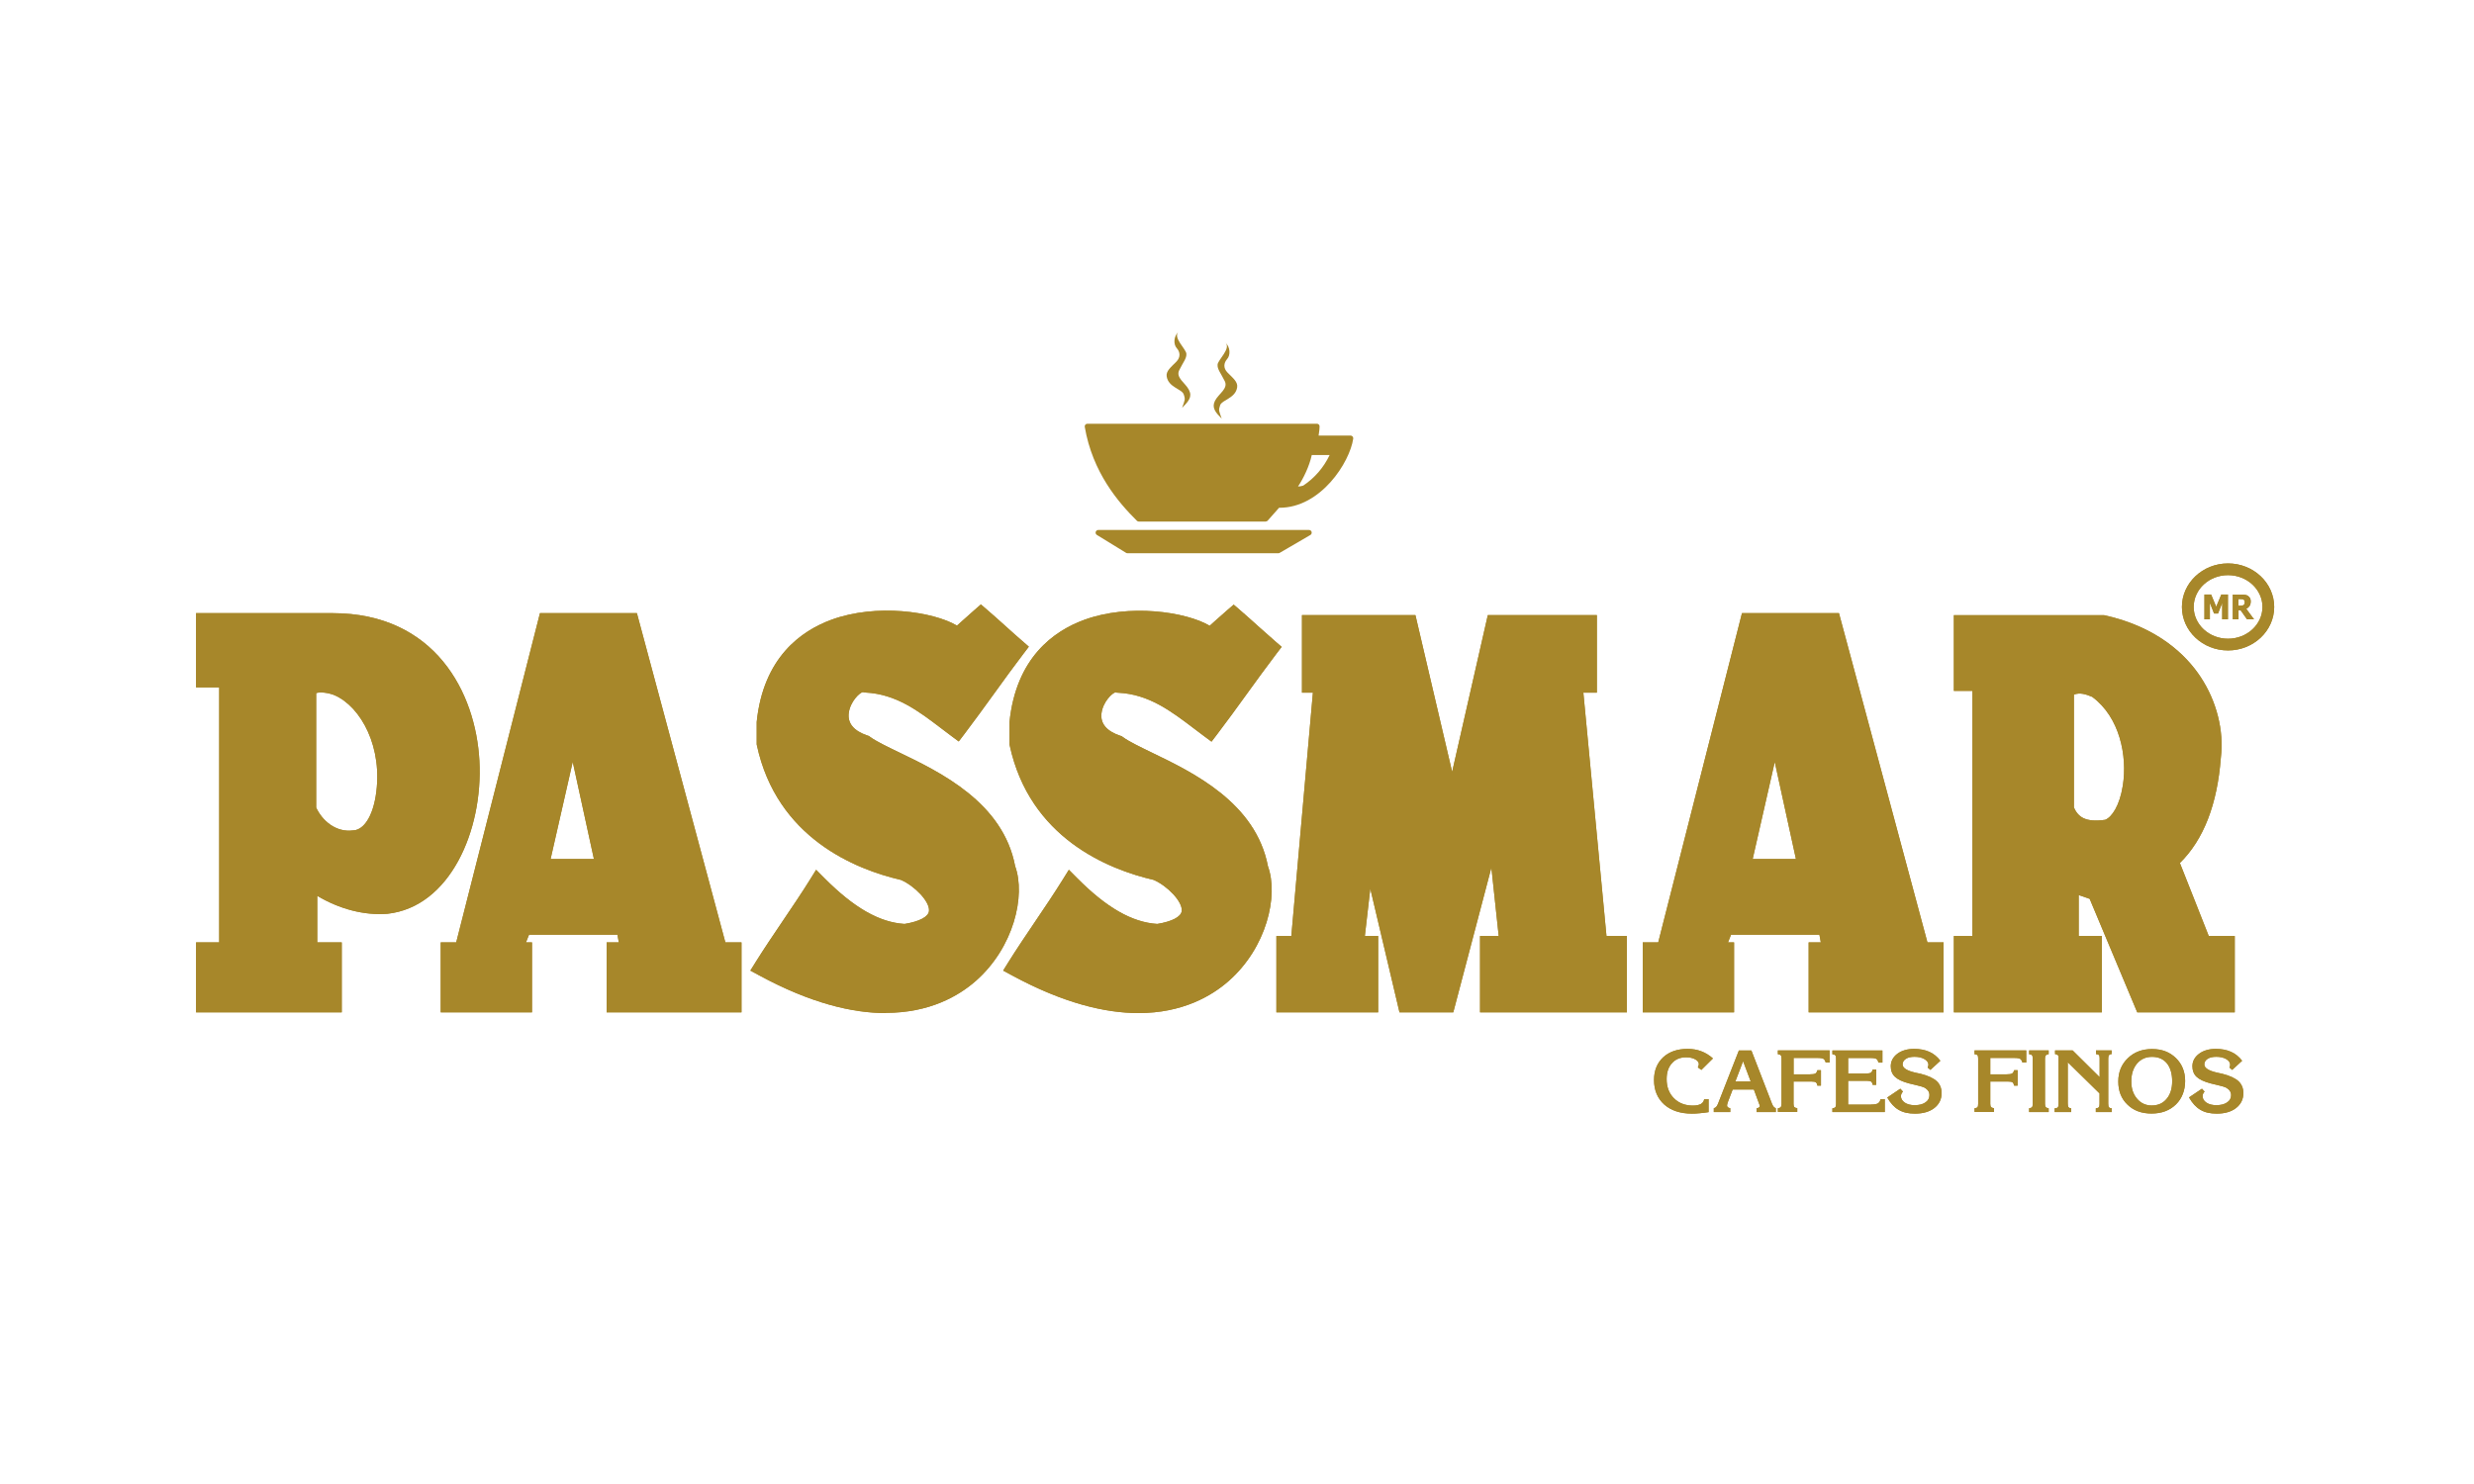 <?xml version="1.0" encoding="UTF-8"?><svg id="Layer_1" xmlns="http://www.w3.org/2000/svg" viewBox="0 0 500 300"><path d="M450.29,131.49c-5.14,0-9.32-3.95-9.32-8.79s4.18-8.8,9.32-8.8,9.33,3.95,9.33,8.8-4.19,8.79-9.33,8.79ZM450.29,116.27c-3.83,0-6.94,2.88-6.94,6.43s3.11,6.42,6.94,6.42,6.96-2.88,6.96-6.42-3.12-6.43-6.96-6.43Z" fill="#a7872a"/><polygon points="450.27 125.2 449.11 125.2 449.11 121.88 448.27 124.03 447.47 124.03 446.62 121.88 446.62 125.2 445.52 125.2 445.52 120.19 446.87 120.19 447.9 122.66 448.93 120.19 450.27 120.19 450.27 125.2" fill="#a7872a"/><path d="M453.66,121.73c0-.13-.01-.25-.05-.33-.06-.09-.13-.16-.23-.21-.08-.04-.15-.05-.25-.06-.09-.02-.2-.02-.33-.02h-.4v1.34h.34c.16,0,.3-.01.41-.02.12-.04.22-.08.3-.14.08-.06.14-.14.17-.22.03-.09.04-.2.04-.34M455.55,125.2h-1.42l-1.3-1.84h-.42v1.84h-1.16v-5h1.88c.26,0,.49.02.66.06.2.02.38.09.54.21.16.12.3.25.41.44.09.17.14.4.14.66,0,.39-.09.7-.24.94-.17.24-.39.42-.66.57l1.57,2.13Z" fill="#a7872a"/><path d="M261.44,98.66c.22.4,1.64.21,2.18,0,2.54-1.69,4.62-4.1,5.93-7.21h-4.9c-.44,2.49-1.87,5.42-3.22,7.21M266.16,86.2c0,.81-.23,1.59-.23,2.39h7.03c-.62,4.28-6.22,13.77-14.7,13.51l-2.47,2.79h-25.65c-4.05-4.02-8.89-9.91-10.39-18.69h46.39Z" fill="#a7872a"/><path d="M255.8,105.44h-25.65c-.14,0-.28-.06-.38-.16-3.77-3.74-8.97-9.78-10.54-18.99-.03-.16.02-.32.12-.44.1-.12.25-.19.41-.19h46.39c.3,0,.54.24.54.54,0,.44-.06.87-.12,1.28-.03.2-.06.39-.08.57h6.46c.16,0,.31.07.41.19.1.12.15.28.13.43-.7,4.81-6.57,13.98-14.9,13.98-.03,0-.06,0-.09,0l-2.3,2.6c-.1.12-.25.18-.41.18ZM230.38,104.35h25.18l2.3-2.61c.11-.12.27-.17.42-.18,4.47.15,7.84-2.57,9.87-4.87,2.28-2.59,3.69-5.58,4.15-7.55h-6.38c-.3,0-.54-.24-.54-.54,0-.44.06-.86.12-1.27.03-.2.06-.39.08-.58h-45.17c1.62,8.42,6.4,14.05,9.96,17.61ZM262.22,99.44c-.53,0-1.04-.12-1.26-.52-.1-.19-.08-.42.04-.59,1.18-1.57,2.67-4.42,3.12-6.98.05-.26.27-.45.53-.45h4.9c.18,0,.35.09.45.24.1.15.12.34.05.51-1.29,3.06-3.41,5.64-6.13,7.45-.03.02-.07.04-.1.05-.2.08-.92.28-1.6.28ZM265.11,91.99c-.5,2.29-1.69,4.73-2.78,6.36.34-.01.77-.08,1.05-.18,2.33-1.56,4.12-3.64,5.34-6.18h-3.61Z" fill="#a7872a"/><polygon points="221.96 107.68 227.86 111.3 258.35 111.3 264.56 107.68 221.96 107.68" fill="#a7872a"/><path d="M258.35,111.84h-30.49c-.1,0-.2-.03-.28-.08l-5.9-3.62c-.21-.13-.3-.38-.24-.61.07-.23.28-.39.52-.39h42.6c.24,0,.46.16.52.4.06.24-.04.49-.25.61l-6.21,3.62c-.08.05-.18.07-.27.07ZM228.01,110.76h30.19l4.35-2.53h-38.67l4.13,2.53Z" fill="#a7872a"/><path d="M246.92,84.65c-1.29-1.32-2.07-2.22-1.37-3.63.7-1.4,2.74-2.46,1.97-3.98-.85-1.7-1.49-2.36-1.45-3.31.03-.96,2.84-3.33,1.56-4.49,1.05.91,1.07,2.59.37,3.35-.68.78-.81,1.81.07,2.71,1.13,1.15,2.13,1.9,1.96,3-.33,2.23-3.08,2.53-3.44,3.62-.38,1.1-.22,1.11.32,2.72" fill="#a7872a"/><path d="M238.92,82.44c1.29-1.32,2.1-2.21,1.37-3.62-.71-1.41-2.73-2.47-1.96-3.99.84-1.7,1.49-2.36,1.44-3.3-.03-.96-2.84-3.33-1.56-4.48-1.05.91-1.08,2.59-.38,3.34.68.77.8,1.8-.07,2.71-1.13,1.15-2.14,1.9-1.97,3,.34,2.22,3.07,2.52,3.44,3.62.38,1.1.22,1.11-.32,2.72" fill="#a7872a"/><path d="M154.29,195.52c3.32-5.33,7.67-11.35,10.99-16.69,5.55,5.57,11.33,9.52,17.63,9.83,12.52-1.98,4.59-10.59-.26-12.57-7.32-1.67-23.84-7.24-27.85-25.82v-4.12c2.73-26.92,34.21-21.65,38.72-17.28,1.53-1.33,3.19-2.87,4.72-4.19,2.3,1.98,4.85,4.35,7.14,6.34-3.83,5.02-8.16,11.26-11.99,16.29-5.45-4.04-10.65-8.76-18.39-9.15-3.07-1.21-10.22,8.99-.26,12.35,5.71,4.18,25.73,9.29,28.62,25.12,4.17,10.9-9.8,41.2-49.06,19.88" fill="#a7872a"/><path d="M179.01,204.8c-6.73,0-15.18-1.98-25.61-7.64l-1.75-.95,1.05-1.69c1.67-2.67,3.61-5.55,5.49-8.33,1.89-2.8,3.85-5.69,5.5-8.35l1.25-2.01,1.67,1.68c5.98,6.01,11.13,8.96,16.21,9.27,3.01-.5,4.8-1.44,4.93-2.6.22-1.93-2.97-5.14-5.67-6.3-9.21-2.13-25.07-8.49-29.11-27.21l-.04-.2v-4.51c1.33-13.01,8.95-18.42,15.11-20.68,9.07-3.32,20.52-1.66,25.37,1.19.41-.37.83-.74,1.24-1.11.8-.72,1.6-1.44,2.37-2.11l1.22-1.06,1.22,1.05c1.25,1.07,2.58,2.27,3.87,3.43,1.11,1,2.22,2,3.28,2.91l1.32,1.15-1.07,1.4c-1.91,2.5-3.98,5.36-5.98,8.13-2.01,2.77-4.08,5.64-6,8.16l-1.12,1.47-1.48-1.1c-.67-.5-1.33-1-2-1.51-4.7-3.58-9.15-6.96-15.37-7.28l-.31-.02-.19-.08c-.73.13-2.58,1.97-2.87,4.22-.27,2.1,1,3.64,3.8,4.58l.27.09.23.17c1.23.9,3.37,1.93,5.84,3.12,8.38,4.04,21.04,10.14,23.48,23.01,2.16,5.96-.25,16.45-7.97,23.23-3.39,2.97-9.26,6.44-18.18,6.44ZM156.96,194.81c9.87,5.03,26.35,10.74,37.76.74,6.96-6.1,8.47-15.09,6.88-19.24l-.06-.16-.03-.17c-2.03-11.1-13.26-16.52-21.46-20.47-2.51-1.21-4.69-2.26-6.19-3.31-4.29-1.54-5.63-4.19-5.99-6.16-.63-3.43,1.3-6.82,3.37-8.52,1.38-1.14,2.82-1.56,4.1-1.21,7.25.45,12.31,4.3,17.2,8.02.16.12.32.24.48.36,1.57-2.1,3.22-4.38,4.83-6.6,1.66-2.29,3.36-4.64,4.99-6.81-.66-.59-1.34-1.19-2.01-1.8-.85-.77-1.73-1.55-2.58-2.3-.36.32-.73.65-1.1.99-.81.73-1.62,1.46-2.4,2.13l-1.29,1.12-1.23-1.19c-2.12-2.05-13.54-4.83-22.9-1.41-7.48,2.73-11.73,8.6-12.65,17.45v3.82c3.69,16.65,18.11,22.31,26.4,24.2l.29.09c3.63,1.48,8.6,5.98,8.1,10.25-.25,2.13-1.88,4.89-8.26,5.89l-.19.03h-.19c-5.61-.28-11.11-3.08-17.19-8.76-1.38,2.14-2.88,4.36-4.34,6.52-1.46,2.17-2.97,4.39-4.33,6.51Z" fill="#a7872a"/><path d="M205.39,195.52c3.33-5.33,7.67-11.35,10.99-16.69,5.53,5.57,11.33,9.52,17.63,9.83,12.52-1.98,4.6-10.59-.26-12.57-7.32-1.67-23.84-7.24-27.84-25.82v-4.12c2.72-26.92,34.2-21.65,38.72-17.28,1.53-1.33,3.18-2.87,4.72-4.19,2.3,1.98,4.84,4.35,7.14,6.34-3.83,5.02-8.16,11.26-11.99,16.29-5.46-4.04-10.66-8.76-18.4-9.15-3.07-1.21-10.23,8.99-.25,12.35,5.7,4.18,25.72,9.29,28.63,25.12,4.16,10.9-9.81,41.2-49.08,19.88" fill="#a7872a"/><path d="M230.11,204.8c-6.73,0-15.18-1.98-25.62-7.64l-1.75-.95,1.05-1.69c1.66-2.66,3.59-5.51,5.45-8.27,1.9-2.82,3.87-5.73,5.53-8.41l1.25-2.01,1.67,1.68c5.96,6,11.12,8.95,16.2,9.27,3.01-.5,4.8-1.45,4.94-2.6.22-1.93-2.97-5.14-5.67-6.3-9.21-2.13-25.06-8.49-29.1-27.21l-.04-.19v-4.5c1.32-13,8.94-18.42,15.09-20.67,9.06-3.32,20.52-1.66,25.38,1.19.35-.31.69-.62,1.04-.94.87-.78,1.74-1.56,2.58-2.28l1.22-1.05,1.22,1.05c1.2,1.03,2.48,2.18,3.72,3.3,1.14,1.03,2.33,2.09,3.43,3.04l1.33,1.15-1.07,1.4c-1.92,2.52-4.02,5.42-6.05,8.22-1.98,2.74-4.04,5.58-5.94,8.07l-1.12,1.47-1.48-1.1c-.68-.5-1.36-1.02-2.04-1.54-4.7-3.57-9.14-6.94-15.34-7.25l-.31-.02-.19-.08c-.73.13-2.58,1.97-2.87,4.22-.27,2.1,1.01,3.64,3.8,4.58l.28.09.23.17c1.23.9,3.37,1.93,5.84,3.13,8.38,4.04,21.03,10.14,23.49,23,2.16,5.96-.25,16.46-7.99,23.23-3.39,2.97-9.26,6.44-18.18,6.44ZM208.06,194.81c9.87,5.03,26.34,10.74,37.76.74,6.97-6.1,8.48-15.1,6.9-19.24l-.09-.33c-2.04-11.1-13.27-16.52-21.46-20.47-2.51-1.21-4.69-2.26-6.19-3.31-4.29-1.54-5.63-4.19-5.99-6.16-.63-3.43,1.3-6.82,3.37-8.52,1.38-1.14,2.82-1.56,4.1-1.21,7.23.45,12.28,4.28,17.17,7.99l.52.39c1.55-2.08,3.18-4.33,4.77-6.52,1.68-2.32,3.4-4.7,5.05-6.9-.72-.64-1.45-1.29-2.16-1.93-.81-.73-1.63-1.47-2.43-2.18-.43.38-.86.77-1.3,1.16-.74.67-1.49,1.34-2.2,1.96l-1.29,1.12-1.23-1.19c-2.13-2.05-13.57-4.83-22.91-1.41-7.46,2.74-11.71,8.6-12.63,17.44v3.82c3.69,16.65,18.1,22.31,26.39,24.2l.29.09c3.63,1.48,8.6,5.98,8.1,10.25-.25,2.13-1.88,4.89-8.26,5.9l-.19.03h-.19c-5.62-.29-11.12-3.08-17.19-8.76-1.39,2.16-2.9,4.39-4.37,6.57-1.45,2.15-2.94,4.35-4.3,6.46Z" fill="#a7872a"/><path d="M62.02,139.32v24.3c1.35,3.33,4.96,6.78,9.68,6.1,8.64-.78,9.4-25.34-3.35-30.89-1.37-.56-5.07-1.46-6.33.49M67.2,125.82c37.01,0,33.47,54.61,10.88,57.05-5.53.43-11.3-1.78-15.84-5.3v14.81h4.95v10.4h-25.71v-10.4h4.68v-55.29h-4.68v-11.27h25.71Z" fill="#a7872a"/><path d="M69.07,204.65h-29.45v-14.14h4.68v-51.55h-4.68v-15.01h27.58c20.73,0,28.95,16.08,29.69,29.85.76,14.13-5.99,29.57-18.61,30.93-4.65.36-9.65-.94-14.16-3.63v9.4h4.95v14.14ZM43.37,200.9h21.97v-6.66h-4.95v-20.51l3.02,2.35c4.5,3.5,9.81,5.3,14.54,4.92,8.12-.88,16.06-11.22,15.22-27-1.04-19.4-14.09-26.31-25.95-26.31h-23.84v7.53h4.68v59.03h-4.68v6.66ZM70.49,171.67c-4.95,0-8.7-3.65-10.2-7.35l-.14-.34v-25.21l.3-.46c1.92-2.96,6.47-2.08,8.61-1.21,4.2,1.83,7.39,5.5,9.25,10.65,1.56,4.3,2.03,9.32,1.31,13.78-.96,5.92-3.83,9.67-7.7,10.05-.49.07-.96.1-1.43.1ZM63.89,163.23c1.2,2.64,4,5.14,7.54,4.63h.1c2.05-.2,3.74-2.85,4.4-6.94,1.58-9.8-2.99-18.06-8.32-20.38-1.29-.53-2.99-.7-3.71-.42v23.11Z" fill="#a7872a"/><path d="M116.72,149.65h-1.89l-5.88,25.87h13.41l-5.64-25.87ZM93.66,192.38l16.93-66.56h16.7l17.88,66.56h2.82v10.4h-23.52v-10.4h2.82l-.94-5.29h-20.7l-2.11,5.29h2.11v10.4h-14.7v-10.4h2.71Z" fill="#a7872a"/><path d="M149.86,204.65h-27.26v-14.14h2.46l-.27-1.55h-17.87l-.62,1.55h1.22v14.14h-18.45v-14.14h3.13l16.93-66.56h19.59l17.88,66.56h3.26v14.14ZM126.34,200.9h19.78v-6.66h-2.38l-17.88-66.56h-13.81l-16.93,66.56h-2.3v6.66h10.96v-6.66h-3.01l3.61-9.03h23.54l1.6,9.03h-3.18v6.66ZM124.68,177.39h-18.08l6.73-29.62h4.9l6.45,29.62ZM111.29,173.65h8.74l-4.28-19.64-4.47,19.64Z" fill="#a7872a"/><path d="M359.64,149.65h-1.88l-5.89,25.87h13.41l-5.64-25.87ZM336.59,192.38l16.93-66.56h16.71l17.88,66.56h2.82v10.4h-23.53v-10.4h2.83l-.94-5.29h-20.69l-2.13,5.29h2.13v10.4h-14.71v-10.4h2.71Z" fill="#a7872a"/><path d="M392.8,204.65h-27.27v-14.14h2.46l-.28-1.55h-17.86l-.62,1.55h1.23v14.14h-18.46v-14.14h3.13l16.93-66.56h19.6l17.88,66.56h3.26v14.14ZM369.27,200.9h19.78v-6.66h-2.38l-17.88-66.56h-13.82l-16.93,66.56h-2.3v6.66h10.97v-6.66h-3.03l3.63-9.03h23.52l1.61,9.03h-3.19v6.66ZM367.61,177.39h-18.08l6.74-29.62h4.88l6.46,29.62ZM354.22,173.65h8.74l-4.28-19.61-4.46,19.61Z" fill="#a7872a"/><polygon points="264.99 126.23 264.99 138.16 267.37 138.16 262.68 191.08 259.81 191.08 259.81 202.78 276.65 202.78 276.65 191.08 273.73 191.08 276.3 168.81 284.31 202.78 292.26 202.78 302.17 165.08 304.96 191.08 300.99 191.08 300.99 202.78 326.93 202.78 326.93 191.08 322.96 191.08 317.93 138.16 320.84 138.16 320.84 126.23 302.17 126.23 294.2 161.25 292.77 161.25 284.57 126.23 264.99 126.23" fill="#a7872a"/><path d="M328.8,204.65h-29.68v-15.44h3.77l-1.48-13.82-7.7,29.26h-10.87l-5.9-25-1.1,9.56h2.69v15.44h-20.57v-15.44h3.02l4.36-49.18h-2.21v-15.68h22.93l7.42,31.68,7.21-31.68h22.04v15.68h-2.73l4.67,49.18h4.13v15.44ZM302.86,200.91h22.2v-7.95h-3.8l-5.38-56.66h3.1v-8.19h-15.31l-7.97,35.02h-4.41l-8.2-35.02h-16.22v8.19h2.55l-5.03,56.66h-2.71v7.95h13.09v-7.95h-3.14l4.03-34.99,10.13,42.94h5.02l12.13-46.13,4.1,38.18h-4.19v7.95Z" fill="#a7872a"/><path d="M417.26,139.32v24.3c1.36,3.33,3.92,4.64,8.64,3.95,6.24-1.98,8.48-20.76-2.16-28.33-1.36-.56-3.87-1.74-6.48.09M400.5,191.08v-53.3h-3.75v-11.55h28.27c18.03,4.03,23.04,18.02,21.96,26.75-.7,9.48-3.51,16.54-8.62,20.97,2.18,5.65,4.57,11.48,6.75,17.13h4.67v11.7h-16.59l-9.46-22.59c-1.83-.55-3.66-1.29-5.49-1.85v12.75h4.68v11.7h-26.17v-11.7h3.75Z" fill="#a7872a"/><path d="M451.65,204.65h-19.71l-9.61-22.94c-.69-.23-1.38-.47-2.05-.71-.06-.02-.12-.04-.17-.06v8.27h4.68v15.44h-29.91v-15.44h3.75v-49.55h-3.75v-15.3h30.34l.2.04c10.75,2.41,16.43,8.08,19.3,12.41,3.28,4.95,4.78,10.91,4.12,16.35-.71,9.44-3.49,16.6-8.28,21.3.97,2.5,1.99,5.05,2.98,7.53.95,2.37,1.92,4.82,2.85,7.22h5.26v15.44ZM434.43,200.91h13.48v-7.96h-4.09l-.46-1.2c-1.07-2.76-2.2-5.62-3.3-8.38-1.15-2.88-2.34-5.87-3.45-8.76l-.47-1.23.99-.86c4.62-4,7.3-10.62,7.98-19.69v-.09c1.77-14.25-11.1-22.51-20.3-24.65h-26.18v7.81h3.75v57.04h-3.75v7.96h22.43v-7.96h-4.68v-17.15l2.42.74c.93.29,1.86.61,2.75.93.94.33,1.83.65,2.73.92l.84.26,9.32,22.25ZM423.7,169.61c-4.04,0-6.72-1.74-8.17-5.28l-.14-.34v-25.64l.8-.56c3.33-2.33,6.54-1,8.08-.37l.38.16.18.13c4.69,3.33,9.57,11.01,7.9,21.68-.82,5.25-3.16,8.98-6.25,9.96l-.3.07c-.88.13-1.7.19-2.48.19ZM419.13,163.23c.89,1.97,2.35,3.05,6.33,2.5,1.34-.53,2.93-2.84,3.57-6.93.94-5.99-.62-13.83-6.2-17.93-1.28-.53-2.46-.92-3.69-.45v22.81Z" fill="#a7872a"/><path d="M442.39,221.86l2.63-1.77.53.58c-.15.17-.25.32-.31.47-.06.13-.09.28-.09.43,0,.54.25.98.77,1.33.52.35,1.19.52,2.02.52.89,0,1.62-.18,2.16-.56.55-.35.81-.86.81-1.46,0-.35-.09-.63-.27-.89-.18-.25-.45-.48-.8-.67-.24-.12-.78-.27-1.61-.47-.59-.13-1.06-.25-1.41-.34-1.36-.35-2.32-.81-2.89-1.35-.56-.53-.84-1.25-.84-2.13,0-1.01.45-1.85,1.34-2.52.88-.66,2.01-.99,3.4-.99,1.18,0,2.2.2,3.06.59.88.38,1.62.99,2.25,1.81l-2.01,1.85-.56-.48c.05-.12.1-.24.11-.31.02-.08.04-.17.04-.25,0-.44-.26-.82-.8-1.15-.54-.31-1.21-.46-2.01-.46-.72,0-1.32.13-1.76.42-.43.29-.65.66-.65,1.13,0,.71.87,1.27,2.62,1.66.45.09.8.18,1.05.23,1.48.38,2.56.88,3.22,1.48.66.62,1,1.42,1,2.42,0,1.24-.5,2.25-1.47,3.01-.98.77-2.29,1.14-3.92,1.14-1.32,0-2.41-.24-3.28-.77-.88-.5-1.65-1.34-2.31-2.5M428.11,218.62c0-1.89.64-3.46,1.93-4.7,1.28-1.24,2.91-1.85,4.9-1.85s3.56.6,4.82,1.83c1.24,1.21,1.86,2.76,1.86,4.62s-.61,3.53-1.86,4.75c-1.26,1.23-2.9,1.84-4.93,1.84s-3.63-.6-4.86-1.8c-1.25-1.19-1.86-2.74-1.86-4.67M434.92,213.65c-1.24,0-2.25.45-3.02,1.35-.77.92-1.16,2.12-1.16,3.6s.39,2.6,1.16,3.51c.78.92,1.78,1.37,2.96,1.37,1.26,0,2.26-.43,3.01-1.33.76-.89,1.13-2.08,1.13-3.58s-.36-2.75-1.07-3.62c-.72-.87-1.72-1.3-3-1.3M415.25,224.8v-.76h.06c.28,0,.47-.07.58-.2.11-.12.15-.37.15-.74v-9.5c0-.14-.05-.24-.19-.33-.12-.1-.29-.15-.52-.18v-.74h3.56l5.45,5.4v-3.88c0-.3-.06-.49-.15-.58-.1-.11-.29-.17-.58-.2v-.74h3.16v.74c-.26,0-.43.08-.52.21-.12.15-.17.36-.17.69v9.11c0,.4.05.65.16.75.09.11.27.17.54.2v.76h-3.21v-.76c.29-.02.48-.09.6-.2.1-.12.15-.34.15-.66v-2.15l-6.42-6.3v8.29c0,.38.05.65.13.78.12.14.3.23.56.24v.76h-3.32ZM410.09,224.8v-.76c.28-.03.47-.1.58-.21.1-.13.15-.35.15-.66v-9.18c0-.33-.05-.54-.15-.67-.11-.11-.3-.18-.58-.2v-.77h3.95v.75c-.28.03-.46.12-.57.23-.1.13-.17.33-.17.63v9.24c0,.28.06.48.17.61.11.14.29.2.57.24v.76h-3.95ZM399.06,224.8v-.76c.29-.03.49-.1.59-.21.1-.13.14-.35.14-.66v-9.18c0-.33-.04-.54-.14-.67-.1-.11-.3-.18-.59-.2v-.77h10.45v2.45h-.77c-.1-.35-.25-.59-.44-.73-.18-.13-.58-.2-1.2-.2h-4.86v3.32h3.14c.65,0,1.08-.06,1.27-.18.19-.12.33-.34.4-.66h.72v3.11h-.72c-.06-.33-.15-.53-.31-.65-.16-.12-.45-.17-.9-.17h-3.6v4.51c0,.31.06.53.16.66.11.11.3.18.59.21v.76h-3.93ZM381.43,221.86l2.63-1.77.53.58c-.14.17-.25.32-.31.47-.05.13-.1.28-.1.43,0,.54.27.98.78,1.33.52.35,1.18.52,2.01.52.9,0,1.62-.18,2.16-.56.54-.35.81-.86.81-1.46,0-.35-.07-.63-.26-.89-.18-.25-.44-.48-.8-.67-.23-.12-.77-.27-1.6-.47-.59-.13-1.05-.25-1.42-.34-1.36-.35-2.32-.81-2.88-1.35-.57-.53-.85-1.25-.85-2.13,0-1.01.45-1.85,1.32-2.52.89-.66,2.03-.99,3.41-.99,1.16,0,2.19.2,3.06.59.86.38,1.61.99,2.23,1.81l-2.01,1.85-.56-.48c.05-.12.1-.24.11-.31.02-.08.04-.17.05-.25,0-.44-.27-.82-.81-1.15-.54-.31-1.21-.46-2.01-.46-.72,0-1.31.13-1.75.42-.43.29-.65.66-.65,1.13,0,.71.88,1.27,2.61,1.66.46.09.82.18,1.06.23,1.49.38,2.56.88,3.22,1.48.66.62.99,1.42.99,2.42,0,1.24-.49,2.25-1.46,3.01-.99.77-2.29,1.14-3.94,1.14-1.31,0-2.4-.24-3.28-.77-.88-.5-1.64-1.34-2.31-2.5M378.12,223.29c.69,0,1.17-.09,1.42-.24.25-.16.43-.44.53-.85h.85v2.61h-10.59v-.76c.27-.03.48-.1.58-.21.11-.13.16-.35.16-.66v-9.18c0-.33-.04-.54-.16-.67-.1-.11-.31-.18-.58-.2v-.77h10.11v2.45h-.78c-.11-.35-.24-.59-.43-.73-.19-.13-.59-.2-1.21-.2h-4.51v3.15h3.29c.65,0,1.08-.06,1.28-.16.18-.13.32-.34.38-.65h.73v3.09h-.73c-.04-.32-.14-.54-.3-.65-.16-.11-.46-.17-.88-.17h-3.77v4.82h4.6ZM359.31,224.8v-.76c.28-.03.47-.1.58-.21.1-.13.16-.35.16-.66v-9.18c0-.33-.06-.54-.16-.67-.11-.11-.3-.18-.58-.2v-.77h10.46v2.45h-.78c-.11-.35-.25-.59-.44-.73-.2-.13-.6-.2-1.21-.2h-4.85v3.32h3.13c.67,0,1.09-.06,1.28-.18.19-.12.32-.34.39-.66h.73v3.11h-.73c-.04-.33-.14-.53-.3-.65-.16-.12-.46-.17-.91-.17h-3.6v4.51c0,.31.05.53.16.66.11.11.3.18.59.21v.76h-3.93ZM350.18,220.24l-.98,2.56c-.05.14-.09.26-.11.37-.04.12-.05.21-.05.28,0,.17.05.3.16.39.12.1.28.15.49.19v.78h-3.33v-.78c.19-.03.36-.13.48-.26.13-.14.26-.35.37-.64l4.22-10.77h2.53l4.15,10.73s.04.07.06.12c.15.43.4.7.73.83v.78h-3.89v-.78c.19-.02.34-.06.47-.15.11-.07.17-.18.17-.3,0-.03,0-.08-.01-.14-.02-.05-.04-.13-.07-.18l-1.11-3.01h-4.25ZM353.82,218.62l-1.54-4.09-1.56,4.09h3.1ZM345.31,222.18v2.65c-.66.1-1.27.18-1.83.22-.54.06-1.05.08-1.52.08-2.36,0-4.23-.62-5.61-1.84-1.38-1.25-2.07-2.9-2.07-4.98,0-1.88.62-3.41,1.84-4.56,1.23-1.14,2.88-1.71,4.92-1.71,1.02,0,1.94.15,2.77.47.83.31,1.62.78,2.38,1.46l-2.34,2.32-.71-.51c.08-.17.12-.29.15-.39.03-.11.05-.2.05-.26,0-.39-.25-.71-.73-.98-.5-.27-1.1-.41-1.83-.41-1.22,0-2.17.39-2.87,1.19-.73.8-1.08,1.86-1.08,3.22,0,1.58.49,2.89,1.48,3.87.98.99,2.27,1.48,3.85,1.48.66,0,1.2-.11,1.58-.32.39-.22.61-.55.68-.98h.89Z" fill="#a7872a"/><path d="M450.29,131.49c-5.14,0-9.32-3.95-9.32-8.79s4.18-8.8,9.32-8.8,9.33,3.95,9.33,8.8-4.19,8.79-9.33,8.79ZM450.29,116.27c-3.83,0-6.94,2.88-6.94,6.43s3.11,6.42,6.94,6.42,6.96-2.88,6.96-6.42-3.12-6.43-6.96-6.43Z" fill="#a7872a"/><polygon points="450.27 125.2 449.11 125.2 449.11 121.88 448.27 124.03 447.47 124.03 446.62 121.88 446.62 125.2 445.52 125.2 445.52 120.19 446.87 120.19 447.9 122.66 448.93 120.19 450.27 120.19 450.27 125.2" fill="#a7872a"/><path d="M453.66,121.73c0-.13-.01-.25-.05-.33-.06-.09-.13-.16-.23-.21-.08-.04-.15-.05-.25-.06-.09-.02-.2-.02-.33-.02h-.4v1.34h.34c.16,0,.3-.01.41-.02.12-.04.22-.08.3-.14.08-.06.14-.14.17-.22.03-.09.04-.2.04-.34M455.55,125.2h-1.42l-1.3-1.84h-.42v1.84h-1.16v-5h1.88c.26,0,.49.02.66.06.2.02.38.09.54.21.16.12.3.25.41.44.09.17.14.4.14.66,0,.39-.09.7-.24.94-.17.24-.39.42-.66.57l1.57,2.13Z" fill="#a7872a"/><polygon points="221.96 107.68 227.86 111.3 258.35 111.3 264.56 107.68 221.96 107.68" fill="#a7872a"/><path d="M179.01,204.8c-6.73,0-15.18-1.98-25.61-7.64l-1.75-.95,1.05-1.69c1.67-2.67,3.61-5.55,5.49-8.33,1.89-2.8,3.85-5.69,5.5-8.35l1.25-2.01,1.67,1.68c5.98,6.01,11.13,8.96,16.21,9.27,3.01-.5,4.8-1.44,4.93-2.6.22-1.93-2.97-5.14-5.67-6.3-9.21-2.13-25.07-8.49-29.11-27.21l-.04-.2v-4.51c1.33-13.01,8.95-18.42,15.11-20.68,9.07-3.32,20.52-1.66,25.37,1.19.41-.37.83-.74,1.24-1.11.8-.72,1.6-1.44,2.37-2.11l1.22-1.06,1.22,1.05c1.25,1.07,2.58,2.27,3.87,3.43,1.11,1,2.22,2,3.28,2.91l1.32,1.15-1.07,1.4c-1.91,2.5-3.98,5.36-5.98,8.13-2.01,2.77-4.08,5.64-6,8.16l-1.12,1.47-1.48-1.1c-.67-.5-1.33-1-2-1.51-4.7-3.58-9.15-6.96-15.37-7.28l-.31-.02-.19-.08c-.73.13-2.58,1.97-2.87,4.22-.27,2.1,1,3.64,3.8,4.58l.27.09.23.17c1.23.9,3.37,1.93,5.84,3.12,8.38,4.04,21.04,10.14,23.48,23.01,2.16,5.96-.25,16.45-7.97,23.23-3.39,2.97-9.26,6.44-18.18,6.44ZM156.96,194.81c9.87,5.03,26.35,10.74,37.76.74,6.96-6.1,8.47-15.09,6.88-19.24l-.06-.16-.03-.17c-2.03-11.1-13.26-16.52-21.46-20.47-2.51-1.21-4.69-2.26-6.19-3.31-4.29-1.54-5.63-4.19-5.99-6.16-.63-3.43,1.3-6.82,3.37-8.52,1.38-1.14,2.82-1.56,4.1-1.21,7.25.45,12.31,4.3,17.2,8.02.16.12.32.24.48.36,1.57-2.1,3.22-4.38,4.83-6.6,1.66-2.29,3.36-4.64,4.99-6.81-.66-.59-1.34-1.19-2.01-1.8-.85-.77-1.73-1.55-2.58-2.3-.36.32-.73.65-1.1.99-.81.73-1.62,1.46-2.4,2.13l-1.29,1.12-1.23-1.19c-2.12-2.05-13.54-4.83-22.9-1.41-7.48,2.73-11.73,8.6-12.65,17.45v3.82c3.69,16.65,18.11,22.31,26.4,24.2l.29.09c3.63,1.48,8.6,5.98,8.1,10.25-.25,2.13-1.88,4.89-8.26,5.89l-.19.03h-.19c-5.61-.28-11.11-3.08-17.19-8.76-1.38,2.14-2.88,4.36-4.34,6.52-1.46,2.17-2.97,4.39-4.33,6.51Z" fill="#a7872a"/><path d="M230.11,204.8c-6.73,0-15.18-1.98-25.62-7.64l-1.75-.95,1.05-1.69c1.66-2.66,3.59-5.51,5.45-8.27,1.9-2.82,3.87-5.73,5.53-8.41l1.25-2.01,1.67,1.68c5.96,6,11.12,8.95,16.2,9.27,3.01-.5,4.8-1.45,4.94-2.6.22-1.93-2.97-5.14-5.67-6.3-9.21-2.13-25.06-8.49-29.1-27.21l-.04-.19v-4.5c1.32-13,8.94-18.42,15.09-20.67,9.06-3.32,20.52-1.66,25.38,1.19.35-.31.69-.62,1.04-.94.87-.78,1.74-1.56,2.58-2.28l1.22-1.05,1.22,1.05c1.2,1.03,2.48,2.18,3.72,3.3,1.14,1.03,2.33,2.09,3.43,3.04l1.33,1.15-1.07,1.4c-1.92,2.52-4.02,5.42-6.05,8.22-1.98,2.74-4.04,5.58-5.94,8.07l-1.12,1.47-1.48-1.1c-.68-.5-1.36-1.02-2.04-1.54-4.7-3.57-9.14-6.94-15.34-7.25l-.31-.02-.19-.08c-.73.13-2.58,1.97-2.87,4.22-.27,2.1,1.01,3.64,3.8,4.58l.28.09.23.17c1.23.9,3.37,1.93,5.84,3.13,8.38,4.04,21.03,10.14,23.49,23,2.16,5.96-.25,16.46-7.99,23.23-3.39,2.97-9.26,6.44-18.18,6.44ZM208.06,194.81c9.87,5.03,26.34,10.74,37.76.74,6.97-6.1,8.48-15.1,6.9-19.24l-.09-.33c-2.04-11.1-13.27-16.52-21.46-20.47-2.51-1.21-4.69-2.26-6.19-3.31-4.29-1.54-5.63-4.19-5.99-6.16-.63-3.43,1.3-6.82,3.37-8.52,1.38-1.14,2.82-1.56,4.1-1.21,7.23.45,12.28,4.28,17.17,7.99l.52.39c1.55-2.08,3.18-4.33,4.77-6.52,1.68-2.32,3.4-4.7,5.05-6.9-.72-.64-1.45-1.29-2.16-1.93-.81-.73-1.63-1.47-2.43-2.18-.43.38-.86.77-1.3,1.16-.74.67-1.49,1.34-2.2,1.96l-1.29,1.12-1.23-1.19c-2.13-2.05-13.57-4.83-22.91-1.41-7.46,2.74-11.71,8.6-12.63,17.44v3.82c3.69,16.65,18.1,22.31,26.39,24.2l.29.09c3.63,1.48,8.6,5.98,8.1,10.25-.25,2.13-1.88,4.89-8.26,5.9l-.19.03h-.19c-5.62-.29-11.12-3.08-17.19-8.76-1.39,2.16-2.9,4.39-4.37,6.57-1.45,2.15-2.94,4.35-4.3,6.46Z" fill="#a7872a"/><path d="M69.07,204.65h-29.45v-14.14h4.68v-51.55h-4.68v-15.01h27.58c20.73,0,28.95,16.08,29.69,29.85.76,14.13-5.99,29.57-18.61,30.93-4.65.36-9.65-.94-14.16-3.63v9.4h4.95v14.14ZM43.37,200.9h21.97v-6.66h-4.95v-20.51l3.02,2.35c4.5,3.5,9.81,5.3,14.54,4.92,8.12-.88,16.06-11.22,15.22-27-1.04-19.4-14.09-26.31-25.95-26.31h-23.84v7.53h4.68v59.03h-4.68v6.66ZM70.49,171.67c-4.95,0-8.7-3.65-10.2-7.35l-.14-.34v-25.21l.3-.46c1.92-2.96,6.47-2.08,8.61-1.21,4.2,1.83,7.39,5.5,9.25,10.65,1.56,4.3,2.03,9.32,1.31,13.78-.96,5.92-3.83,9.67-7.7,10.05-.49.07-.96.1-1.43.1ZM63.89,163.23c1.2,2.64,4,5.14,7.54,4.63h.1c2.05-.2,3.74-2.85,4.4-6.94,1.58-9.8-2.99-18.06-8.32-20.38-1.29-.53-2.99-.7-3.71-.42v23.11Z" fill="#a7872a"/><path d="M149.86,204.65h-27.26v-14.14h2.46l-.27-1.55h-17.87l-.62,1.55h1.22v14.14h-18.45v-14.14h3.13l16.93-66.56h19.59l17.88,66.56h3.26v14.14ZM126.34,200.9h19.78v-6.66h-2.38l-17.88-66.56h-13.81l-16.93,66.56h-2.3v6.66h10.96v-6.66h-3.01l3.61-9.03h23.54l1.6,9.03h-3.18v6.66ZM124.68,177.39h-18.08l6.73-29.62h4.9l6.45,29.62ZM111.29,173.65h8.74l-4.28-19.64-4.47,19.64Z" fill="#a7872a"/><path d="M392.8,204.65h-27.27v-14.14h2.46l-.28-1.55h-17.86l-.62,1.55h1.23v14.14h-18.46v-14.14h3.13l16.93-66.56h19.6l17.88,66.56h3.26v14.14ZM369.27,200.9h19.78v-6.66h-2.38l-17.88-66.56h-13.82l-16.93,66.56h-2.3v6.66h10.97v-6.66h-3.03l3.63-9.03h23.52l1.61,9.03h-3.19v6.66ZM367.61,177.39h-18.08l6.74-29.62h4.88l6.46,29.62ZM354.22,173.65h8.74l-4.28-19.61-4.46,19.61Z" fill="#a7872a"/><path d="M328.8,204.65h-29.68v-15.44h3.77l-1.48-13.82-7.7,29.26h-10.87l-5.9-25-1.1,9.56h2.69v15.44h-20.57v-15.44h3.02l4.36-49.18h-2.21v-15.68h22.93l7.42,31.68,7.21-31.68h22.04v15.68h-2.73l4.67,49.18h4.13v15.44ZM302.86,200.91h22.2v-7.95h-3.8l-5.38-56.66h3.1v-8.19h-15.31l-7.97,35.02h-4.41l-8.2-35.02h-16.22v8.19h2.55l-5.03,56.66h-2.71v7.95h13.09v-7.95h-3.14l4.03-34.99,10.13,42.94h5.02l12.13-46.13,4.1,38.18h-4.19v7.95Z" fill="#a7872a"/><path d="M451.65,204.65h-19.71l-9.61-22.94c-.69-.23-1.38-.47-2.05-.71-.06-.02-.12-.04-.17-.06v8.27h4.68v15.44h-29.91v-15.44h3.75v-49.55h-3.75v-15.3h30.34l.2.04c10.75,2.41,16.43,8.08,19.3,12.41,3.28,4.95,4.78,10.91,4.12,16.35-.71,9.44-3.49,16.6-8.28,21.3.97,2.5,1.99,5.05,2.98,7.53.95,2.37,1.92,4.82,2.85,7.22h5.26v15.44ZM434.43,200.91h13.48v-7.96h-4.09l-.46-1.2c-1.07-2.76-2.2-5.62-3.3-8.38-1.15-2.88-2.34-5.87-3.45-8.76l-.47-1.23.99-.86c4.62-4,7.3-10.62,7.98-19.69v-.09c1.77-14.25-11.1-22.51-20.3-24.65h-26.18v7.81h3.75v57.04h-3.75v7.96h22.43v-7.96h-4.68v-17.15l2.42.74c.93.29,1.86.61,2.75.93.94.33,1.83.65,2.73.92l.84.26,9.32,22.25ZM423.7,169.61c-4.04,0-6.72-1.74-8.17-5.28l-.14-.34v-25.64l.8-.56c3.33-2.33,6.54-1,8.08-.37l.38.16.18.13c4.69,3.33,9.57,11.01,7.9,21.68-.82,5.25-3.16,8.98-6.25,9.96l-.3.07c-.88.13-1.7.19-2.48.19ZM419.13,163.23c.89,1.97,2.35,3.05,6.33,2.5,1.34-.53,2.93-2.84,3.57-6.93.94-5.99-.62-13.83-6.2-17.93-1.28-.53-2.46-.92-3.69-.45v22.81Z" fill="#a7872a"/><path d="M442.39,221.86l2.63-1.77.53.58c-.15.17-.25.32-.31.47-.06.13-.09.28-.09.43,0,.54.25.98.77,1.33.52.35,1.19.52,2.02.52.89,0,1.62-.18,2.16-.56.55-.35.81-.86.81-1.46,0-.35-.09-.63-.27-.89-.18-.25-.45-.48-.8-.67-.24-.12-.78-.27-1.61-.47-.59-.13-1.06-.25-1.41-.34-1.36-.35-2.32-.81-2.89-1.35-.56-.53-.84-1.25-.84-2.13,0-1.01.45-1.85,1.34-2.52.88-.66,2.01-.99,3.4-.99,1.18,0,2.2.2,3.06.59.88.38,1.62.99,2.25,1.81l-2.01,1.85-.56-.48c.05-.12.1-.24.11-.31.02-.08.04-.17.04-.25,0-.44-.26-.82-.8-1.15-.54-.31-1.21-.46-2.01-.46-.72,0-1.32.13-1.76.42-.43.29-.65.66-.65,1.13,0,.71.87,1.27,2.62,1.66.45.09.8.18,1.05.23,1.48.38,2.56.88,3.22,1.48.66.62,1,1.42,1,2.42,0,1.24-.5,2.25-1.47,3.01-.98.77-2.29,1.14-3.92,1.14-1.32,0-2.41-.24-3.28-.77-.88-.5-1.65-1.34-2.31-2.5M428.11,218.62c0-1.89.64-3.46,1.93-4.7,1.28-1.24,2.91-1.85,4.9-1.85s3.56.6,4.82,1.83c1.24,1.21,1.86,2.76,1.86,4.62s-.61,3.53-1.86,4.75c-1.26,1.23-2.9,1.84-4.93,1.84s-3.63-.6-4.86-1.8c-1.25-1.19-1.86-2.74-1.86-4.67M434.92,213.65c-1.24,0-2.25.45-3.02,1.35-.77.92-1.16,2.12-1.16,3.6s.39,2.6,1.16,3.51c.78.92,1.78,1.37,2.96,1.37,1.26,0,2.26-.43,3.01-1.33.76-.89,1.13-2.08,1.13-3.58s-.36-2.75-1.07-3.62c-.72-.87-1.72-1.3-3-1.3M415.25,224.8v-.76h.06c.28,0,.47-.07.58-.2.11-.12.15-.37.15-.74v-9.5c0-.14-.05-.24-.19-.33-.12-.1-.29-.15-.52-.18v-.74h3.56l5.45,5.4v-3.88c0-.3-.06-.49-.15-.58-.1-.11-.29-.17-.58-.2v-.74h3.16v.74c-.26,0-.43.08-.52.21-.12.15-.17.36-.17.69v9.11c0,.4.05.65.16.75.09.11.27.17.54.2v.76h-3.21v-.76c.29-.02.48-.09.6-.2.1-.12.15-.34.15-.66v-2.15l-6.42-6.3v8.29c0,.38.05.65.13.78.12.14.3.23.56.24v.76h-3.32ZM410.09,224.8v-.76c.28-.03.47-.1.58-.21.1-.13.15-.35.15-.66v-9.18c0-.33-.05-.54-.15-.67-.11-.11-.3-.18-.58-.2v-.77h3.95v.75c-.28.03-.46.12-.57.23-.1.13-.17.33-.17.63v9.24c0,.28.06.48.17.61.11.14.29.2.57.24v.76h-3.95ZM399.06,224.8v-.76c.29-.03.49-.1.59-.21.1-.13.14-.35.14-.66v-9.18c0-.33-.04-.54-.14-.67-.1-.11-.3-.18-.59-.2v-.77h10.45v2.45h-.77c-.1-.35-.25-.59-.44-.73-.18-.13-.58-.2-1.2-.2h-4.86v3.32h3.14c.65,0,1.08-.06,1.27-.18.19-.12.33-.34.4-.66h.72v3.11h-.72c-.06-.33-.15-.53-.31-.65-.16-.12-.45-.17-.9-.17h-3.6v4.51c0,.31.06.53.16.66.11.11.3.18.59.21v.76h-3.93ZM381.43,221.86l2.63-1.77.53.58c-.14.17-.25.32-.31.47-.05.13-.1.28-.1.43,0,.54.27.98.78,1.33.52.35,1.18.52,2.01.52.9,0,1.62-.18,2.16-.56.54-.35.81-.86.81-1.46,0-.35-.07-.63-.26-.89-.18-.25-.44-.48-.8-.67-.23-.12-.77-.27-1.6-.47-.59-.13-1.05-.25-1.42-.34-1.36-.35-2.32-.81-2.88-1.35-.57-.53-.85-1.25-.85-2.13,0-1.01.45-1.85,1.32-2.52.89-.66,2.03-.99,3.41-.99,1.16,0,2.19.2,3.06.59.86.38,1.61.99,2.23,1.81l-2.01,1.85-.56-.48c.05-.12.1-.24.11-.31.02-.08.04-.17.05-.25,0-.44-.27-.82-.81-1.15-.54-.31-1.21-.46-2.01-.46-.72,0-1.31.13-1.75.42-.43.29-.65.66-.65,1.13,0,.71.88,1.27,2.61,1.66.46.09.82.18,1.06.23,1.49.38,2.56.88,3.22,1.48.66.62.99,1.42.99,2.42,0,1.24-.49,2.25-1.46,3.01-.99.77-2.29,1.14-3.94,1.14-1.31,0-2.4-.24-3.28-.77-.88-.5-1.64-1.34-2.31-2.5M378.12,223.29c.69,0,1.17-.09,1.42-.24.25-.16.43-.44.53-.85h.85v2.61h-10.59v-.76c.27-.03.48-.1.58-.21.11-.13.16-.35.16-.66v-9.18c0-.33-.04-.54-.16-.67-.1-.11-.31-.18-.58-.2v-.77h10.11v2.45h-.78c-.11-.35-.24-.59-.43-.73-.19-.13-.59-.2-1.21-.2h-4.51v3.15h3.29c.65,0,1.08-.06,1.28-.16.18-.13.32-.34.38-.65h.73v3.09h-.73c-.04-.32-.14-.54-.3-.65-.16-.11-.46-.17-.88-.17h-3.77v4.82h4.6ZM359.31,224.8v-.76c.28-.03.47-.1.58-.21.1-.13.16-.35.16-.66v-9.18c0-.33-.06-.54-.16-.67-.11-.11-.3-.18-.58-.2v-.77h10.46v2.45h-.78c-.11-.35-.25-.59-.44-.73-.2-.13-.6-.2-1.21-.2h-4.85v3.32h3.13c.67,0,1.09-.06,1.28-.18.19-.12.32-.34.39-.66h.73v3.11h-.73c-.04-.33-.14-.53-.3-.65-.16-.12-.46-.17-.91-.17h-3.6v4.51c0,.31.05.53.16.66.11.11.3.18.59.21v.76h-3.93ZM350.18,220.24l-.98,2.56c-.05.14-.09.26-.11.37-.04.12-.05.21-.05.28,0,.17.05.3.16.39.12.1.28.15.49.19v.78h-3.33v-.78c.19-.03.36-.13.48-.26.13-.14.26-.35.37-.64l4.22-10.77h2.53l4.15,10.73s.04.07.06.12c.15.43.4.7.73.83v.78h-3.89v-.78c.19-.02.34-.06.47-.15.11-.07.17-.18.17-.3,0-.03,0-.08-.01-.14-.02-.05-.04-.13-.07-.18l-1.11-3.01h-4.25ZM353.82,218.62l-1.54-4.09-1.56,4.09h3.1ZM345.31,222.18v2.65c-.66.1-1.27.18-1.83.22-.54.06-1.05.08-1.52.08-2.36,0-4.23-.62-5.61-1.84-1.38-1.25-2.07-2.9-2.07-4.98,0-1.88.62-3.41,1.84-4.56,1.23-1.14,2.88-1.71,4.92-1.71,1.02,0,1.94.15,2.77.47.83.31,1.62.78,2.38,1.46l-2.34,2.32-.71-.51c.08-.17.12-.29.15-.39.03-.11.05-.2.05-.26,0-.39-.25-.71-.73-.98-.5-.27-1.1-.41-1.83-.41-1.22,0-2.17.39-2.87,1.19-.73.8-1.08,1.86-1.08,3.22,0,1.58.49,2.89,1.48,3.87.98.99,2.27,1.48,3.85,1.48.66,0,1.2-.11,1.58-.32.39-.22.61-.55.68-.98h.89Z" fill="#a7872a"/></svg>